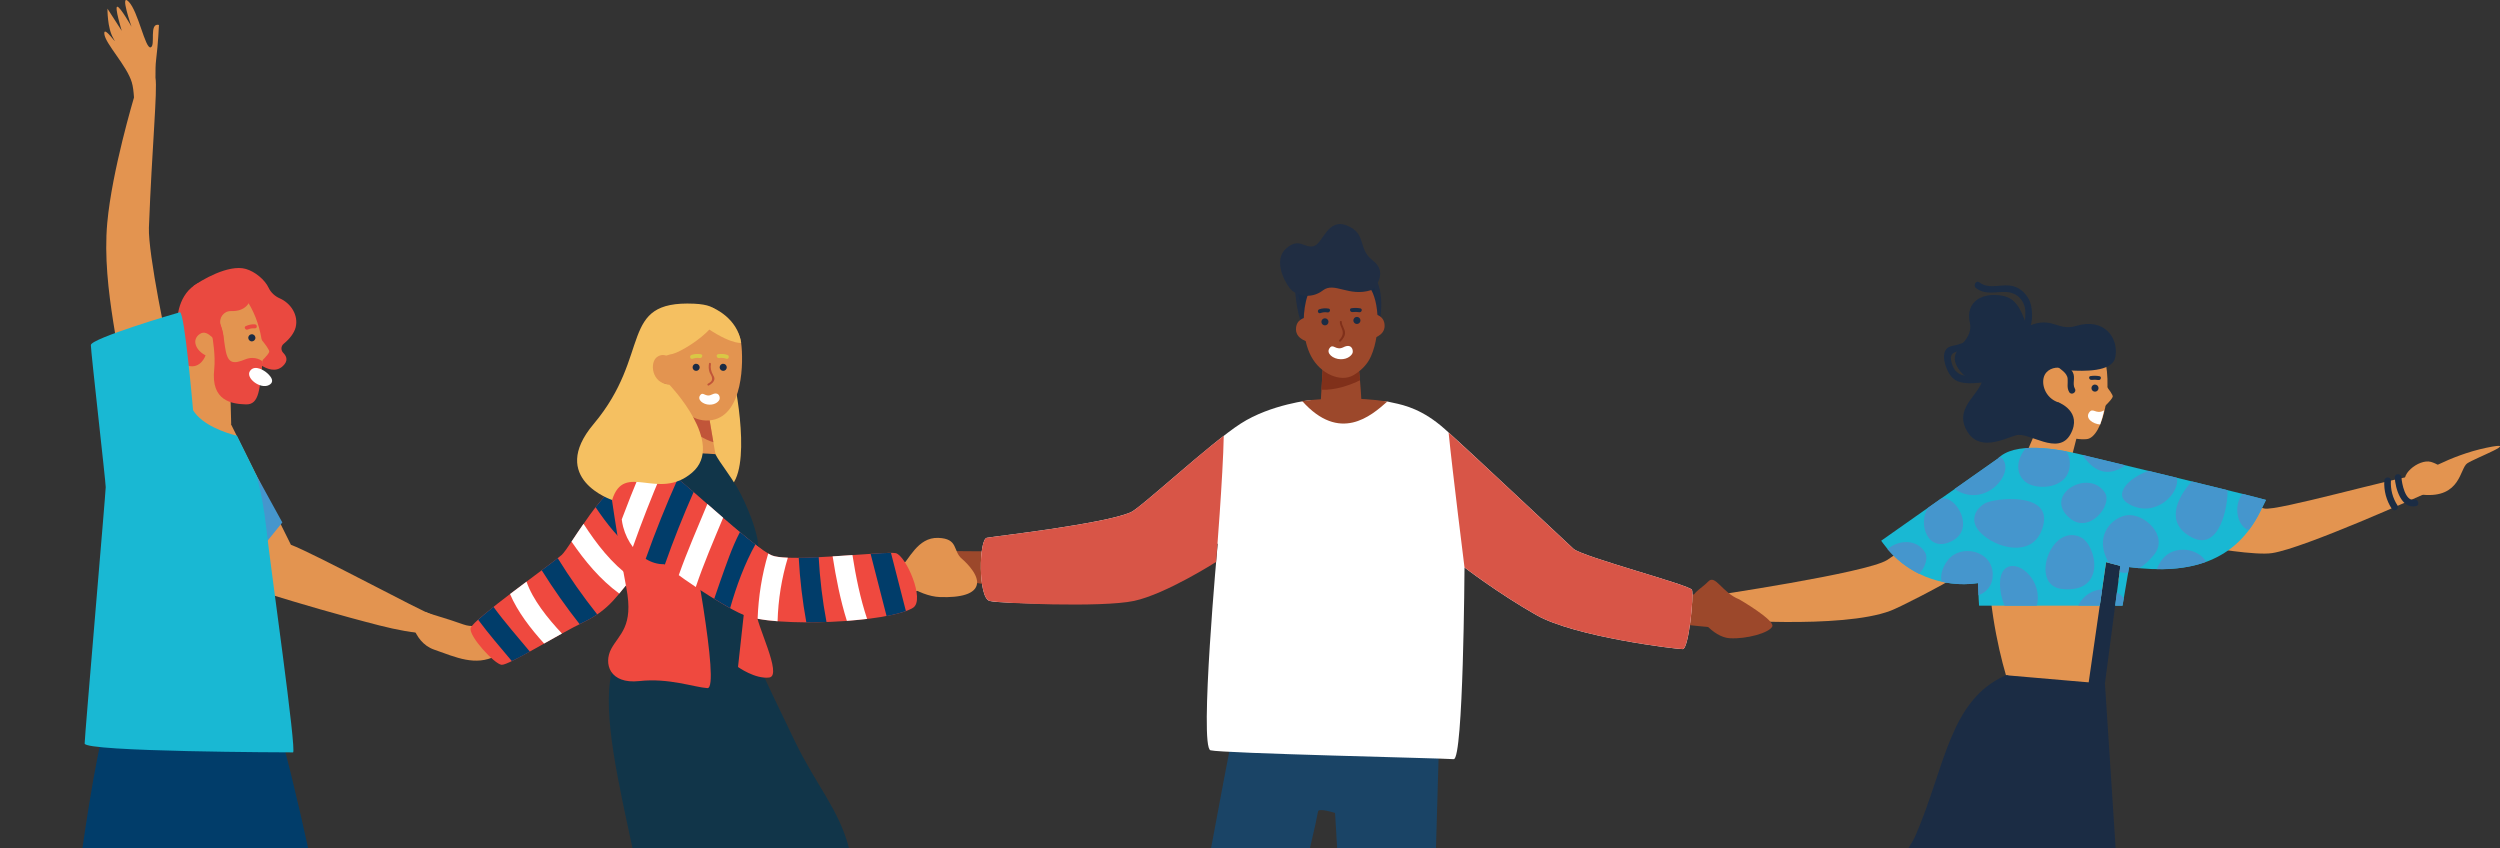<?xml version="1.0" encoding="utf-8"?>
<!-- Generator: Adobe Illustrator 23.0.4, SVG Export Plug-In . SVG Version: 6.00 Build 0)  -->
<svg version="1.1" id="Capa_3" xmlns="http://www.w3.org/2000/svg" xmlns:xlink="http://www.w3.org/1999/xlink" x="0px" y="0px"
	 viewBox="0 0 3582.6 1215.5" style="enable-background:new 0 0 3582.6 1215.5;" xml:space="preserve">
<rect x="0" y="0" width="3582.6" height="1215.5" fill="#333333" stroke="none"/>
<style type="text/css">
	.st0{fill-rule:evenodd;clip-rule:evenodd;fill:#E39450;}
	.st1{fill:#113549;}
	.st2{fill:#1A4466;}
	.st3{fill:#013D6A;}
	.st4{fill:#F5C061;}
	.st5{fill:#EF493F;}
	.st6{fill:#FFFFFF;}
	.st7{fill-rule:evenodd;clip-rule:evenodd;fill:#9C482B;}
	.st8{fill:#80301A;}
	.st9{fill:#202D42;}
	.st10{fill:#1B2C44;}
	.st11{fill:#EA4940;}
	.st12{fill-rule:evenodd;clip-rule:evenodd;fill:#113549;}
	.st13{fill:#C15539;}
	.st14{fill:#4596CD;}
	.st15{fill:#D9C745;}
	.st16{fill:#19B8D3;}
	.st17{fill:#D85547;}
</style>
<g>
	<path class="st0" d="M997,665.5C929.1,620.8,826.3,800.2,816,807.1c-34.2,23.2-111.6,89.6-166.3,119.9c0,0,1.9,19,18.4,16.2
		c18.9-3.2,114.6-39.2,170.6-73.9c54-33.5,114.4-95,130.9-118C989.1,724.3,1074.2,716.4,997,665.5z"/>
</g>
<path class="st1" d="M1216.7,1215.5c-14.5-55.4-47-90.3-76.8-151.6c-48.2-99.2-74.4-157.5-74.4-157.5s28.2-96.3,19.6-135.6
	c-8.6-39.2-30.7-75.3-30.7-75.3s-11.6,2-43,0c-31.5-2-39.9-44.7-39.9-44.7s-85.1-4.8-94,32.1c-8.9,36.9,30.5,206.9,30.5,206.9
	s-23.7,40.3-31.9,76.1c-13.1,57.4,11.3,160.4,30.3,249.6H1216.7z"/>
<path class="st2" d="M1877.2,1215.5c6.1-25.8,10.2-44.4,11.6-52.6c0.9-5.6,24.4,2.1,24.4,2.1l3,50.5h141.6
	c3.1-104.7,5.3-182.4,5.3-187.6c0,0-239.3-215.3-269.5-103.5c-10.3,38.1-33.1,156.1-58.1,291.1H1877.2z"/>
<path class="st3" d="M441.6,1215.5c-15.8-72-32.9-142.6-44.2-178.4c0,0-199.5-95.9-229.9-47.2c-19.4,31.1-37.6,144.9-49.4,225.6
	H441.6z"/>
<g>
	<path class="st4" d="M1051.6,543.1c8.9,42.4,26.9,163.9-23.4,161c-50.3-2.9-73.5-105.3-73.5-105.3l26.7-62L1051.6,543.1z"/>
</g>
<g>
	<path class="st5" d="M1084.1,877.1c-1.9,15,38.3,91.3,18.2,93.8s-44.6-15-44.6-15l-11.3-84.3l37.8-5.1V877.1z"/>
</g>
<g>
	<path class="st0" d="M2956.1,472.6c24.6-1.1,48.5,6.8,57,30.8c17.1,47.9,0.7,123.9-22.9,125.9
		C2911.5,636,2822.3,478.4,2956.1,472.6z"/>
</g>
<g>
	<path class="st6" d="M3015,588.2c0.1-0.1,0.2-0.1,0.3-0.1c-1.6,7.3-3.5,14.1-5.7,20.2c-10.8-0.8-21.5-8.8-15.9-17
		C2999.4,583,3003.5,594.8,3015,588.2z"/>
</g>
<g>
	<polygon class="st0" points="2993,560.7 2959.4,691.5 2892.7,675.6 2951.7,538.2 	"/>
</g>
<g>
	<path class="st0" d="M3073.5,680.7c16,11.4,155.3,43.4,171.3,48c16,4.6,191.8-45.7,221.5-48c29.7-2.3,5.5,28.3,5.5,28.3
		s-170,76.7-215.7,83.6c-45.7,6.9-243.1-37.8-243.1-37.8L3073.5,680.7z"/>
</g>
<g>
	<path class="st7" d="M2135.1,686.3c8.9,17.5,117.7,110.2,129.8,121.7c12.1,11.4,191.3,48.1,218.6,59.8
		c27.4,11.7-16.9,32.4-16.9,32.4S2289.1,885,2245.4,870c-43.7-15-198.2-145.8-198.2-145.8L2135.1,686.3z"/>
</g>
<g>
	<path class="st0" d="M2904.3,650.1c-25.7,26.2-170.5,133.9-200.1,152.5c-29.6,18.6-256.2,52-256.2,52l12.5,32.7
		c0,0,178.6,14.8,249-12.2c23.5-9,197-98.3,226-143.4C2964.5,686.6,2904.3,650.1,2904.3,650.1z"/>
</g>
<g>
	<path class="st0" d="M3043.9,685.2c18.3,38.8,2.7,125.6-16.9,171.3c-19.6,45.7-21.9,150.7-21.9,150.7h-116.9
		c0,0-63.5-147.3-30.4-343.2l169.2,18.8L3043.9,685.2z"/>
</g>
<g>
	<path class="st7" d="M1939,488c9.5,17.3,12.6,99.4,12.6,99.4l-60.3,11.4l7.4-124.1L1939,488z"/>
</g>
<g>
	<path class="st8" d="M1949,544.9c-12.5,6.4-36.2,14.8-55.3,13.6l3.4-57.5l49.1,18.4C1947.4,527.6,1948.3,536.4,1949,544.9z"/>
</g>
<g>
	<path class="st9" d="M1855.8,416.2c0,0,3.5,45,13.8,54.1c10.4,9.2,107.8-9.7,107.8-9.7s9.7-51-13.2-69.5
		C1941.3,372.7,1855.8,416.2,1855.8,416.2z"/>
</g>
<g>
	<path class="st10" d="M1955.4,382.3c11.4-1.9,15.8,26.6,15.5,55.1c-0.3,28.5-102.5,10.1-102.5,10.1s-13.1-33.1-9.6-44.4
		C1862.4,391.9,1955.4,382.3,1955.4,382.3z"/>
</g>
<g>
	<path class="st11" d="M276.7,410.3c10.6-8.1,50.7-32.1,75.6-24.9c13.1,3.8,27.2,15.3,32.7,27.1c3.2,6.8,9,12,15.8,15
		c16.4,7.2,27.1,24.5,22.9,41.5c-2.1,8.4-8.8,16.8-17.2,23.7c-4.1,3.4-4.2,9.4-0.4,13.2c5.1,5.1,7,11.7-1.1,19
		c-19.4,17.5-49.2-17.3-49.2-17.3l7.9-3.4c-12.7-12.1-58.3-53-58.3-53c-4.3-9-8.5-19-6.9-28.2C285.6,416.3,276.7,410.3,276.7,410.3z
		"/>
</g>
<g>
	<path class="st12" d="M881.7,695.5c4.5-82.6,50.8-69.4,119.8-81.2l23.6,36.4c15.2,29.1,51.8,56.2,59.4,150.2
		c8.2,101.9-97.7,100-97.7,100S877.2,778.1,881.7,695.5z"/>
</g>
<g>
	<path class="st7" d="M1959.9,409.2c15.1,12.3,20.7,65.4,4.7,101.5c-5.3,12.1-14.7,20.8-25,26.9c-18.1,10.8-47.3-1.5-60.8-27.2
		c-12.5-23.9-12.5-56.7-7.3-78.8C1882.3,385.5,1924,380,1959.9,409.2z"/>
</g>
<g>
	<path class="st0" d="M338.6,417c19.2,7.6,41.9,59.3,37.4,100.8c-1.5,13.9-3.5,28.5-12,38.1c-14.7,16.7-65.8-3.4-74.7-10.8
		c-22-18.2-30.9-53.1-32.8-77.1C252.8,418,293,399,338.6,417z"/>
</g>
<g>
	<path class="st0" d="M360.4,470.2c0,0,27,29.4,25.4,34.1c-1.6,4.7-12.3,14.4-12.3,14.4L360.4,470.2z"/>
</g>
<g>
	<polygon class="st0" points="268.8,496.3 257.8,599.7 331.3,607.7 328,478.5 	"/>
</g>
<g>
	<path class="st11" d="M360.4,422.7c0,0-1,22.9-27.1,23.1c-0.8,0-1.5,0-2.2,0c-10.5-0.4-18,10-14.9,20c3.5,11.2,5.7,22.3,1.7,24.5
		c-8.6,4.6-18.6-20.2-31.4-11.8c-12.8,8.4-5.5,24.1,8.1,30.7c0,0-6.7,20.3-25.8,14.8c-19.1-5.4-14.8-54.5-14.3-68.5
		c0.6-14,8.9-50.5,47.4-54.8S360.4,422.7,360.4,422.7z"/>
</g>
<g>
	<path class="st7" d="M1970.9,450.5c0,0,13.3,1.9,13.3,16.5c0,14.6-17.8,18.6-21.4,18.6c-3.6,0,8-32.2,8-32.2V450.5z"/>
</g>
<g>
	<path class="st7" d="M1870.5,455.3c0,0-13.3,1.9-13.3,16.5c0,14.6,17.8,18.6,21.4,18.6s-8-32.2-8-32.2V455.3z"/>
</g>
<g>
	<path class="st0" d="M1991,563.1"/>
</g>
<g>
	<path class="st7" d="M1771.5,737.8c0,0-120,103.2-170.3,115.3c-50.2,12.1-250.6-26.2-265.6-28.9c-15-2.8-2.9-34.7-2.9-34.7
		s237.4,1.9,244,1.5c6.6-0.3,141.8-104.7,141.8-104.7L1771.5,737.8z"/>
</g>
<g>
	<polygon class="st0" points="975.2,564.7 963.9,647.3 1025.2,650.8 1008.8,554.5 	"/>
</g>
<g>
	<path class="st13" d="M972.1,587.3l41.8-2.9l8.4,49.3c-11.4-2.8-34.9-17.6-52.5-29.5L972.1,587.3z"/>
</g>
<g>
	<path class="st0" d="M1062.1,491.4c3.5,26.4,3.1,102.3-41.3,110.5c-49.9,9.2-84.1-70-67-114.2
		C970.9,443.5,1055.4,440.3,1062.1,491.4z"/>
</g>
<g>
	<polygon class="st12" points="1077,779.1 1057.6,955.9 926.4,962.7 896.6,785.5 	"/>
</g>
<g>
	<path class="st0" d="M609.9,877.1c8.3,3.5,30.4,9.2,54,17.7c23.6,8.5,37.7-9.8,53.7,0c16,9.8,22.8,30.3-6.9,45.2
		c-29.7,14.8-56.4,2.3-88.7-9.1c-32.3-11.4-34.6-53.7-34.6-53.7H609.9z"/>
</g>
<g>
	<path class="st5" d="M904.1,830.6c-17.9,19.5-29.1,42.4-67.4,60.8c-38.3,18.4-107.6,62.1-117.8,61.3c-10.2-0.8-47.1-40.9-44.5-52.6
		c2.5-11.8,117.6-93.3,130.4-104.7c12.7-11.4,63-106.1,97.6-109S904.1,830.6,904.1,830.6z"/>
</g>
<g>
	<path class="st3" d="M776.3,817.2c16.7,26.7,34.8,52.4,54.3,77.2c2.1-1.1,4.2-2.1,6.1-3c7.3-3.5,13.6-7.2,19.1-11
		c-20.5-25.8-39.3-52.6-56.6-80.6C794,804,785.9,810.1,776.3,817.2z M872.8,704.5c12.5,19.6,26.6,39,43.3,54.4
		c-1.3,11.4-2.9,22.8-4.6,33c-22.9-17.1-41.6-40.6-58-65.1C859.8,718.7,866.4,711,872.8,704.5z M685.2,888.1
		c5.7-5.2,13.4-11.5,22-18.4c16.2,22.2,34.6,43,52.1,64.1c-9.9,5.5-18.7,10.2-25.8,13.6C717.2,928,700.4,908.6,685.2,888.1z"/>
</g>
<g>
	<g>
		<path class="st6" d="M730.9,851.3c7.9-6,15.9-12,23.6-17.8c9,26.1,30.3,52.5,50.8,74.4c-8.4,4.6-17.1,9.5-25.6,14.3
			C760.5,901,741.7,876.7,730.9,851.3z"/>
	</g>
	<g>
		<path class="st6" d="M887.4,850.6c-27.6-20.3-49.2-46.4-68.4-74.5c5-7.4,10.8-16.3,17.2-25.5c18.9,29.2,40.1,56.7,68.5,77.3
			c-0.4,1.7-0.6,2.7-0.6,2.7C898.3,837,893.1,843.8,887.4,850.6z"/>
	</g>
</g>
<g>
	<path class="st5" d="M983.3,722.2c6.3,46.6,49.7,265.2,30.4,263.9c-19.3-1.3-55.1-14.8-97.6-10.1c-42.5,4.6-51.5-25.1-40.1-46.3
		c11.4-21.2,32.3-31.6,21.6-87.1c-10.7-55.6-26.1-162.8-26.1-162.8L983.3,722.2z"/>
</g>
<g>
	<path class="st0" d="M310.6,566.9c-28.8-56,6.9,263.1,58.7,279.4c16,5,75.3,23.4,132.2,38.8c31.9,8.6,55.5,15.1,78,19
		c12.5,2.2,29.9,4.5,35.6,3.9c0,0,12.9-25.2,3-27.6c-11.3-2.7-168.1-87.4-201.2-99.7C417,780.9,315.1,575.7,310.6,566.9z"/>
</g>
<g>
	<polygon class="st14" points="367,680.3 404.6,748.7 318.1,855.7 318.1,725.2 	"/>
</g>
<g>
	<path class="st0" d="M151.5,722.5c0,0,16.9-111,80-162.1c63.1-51.2,85.1,42.3,85.1,42.3l9.8,193l-110.1,18.9l-50.8-18.9
		L151.5,722.5z"/>
</g>
<g>
	<path class="st6" d="M1938.4,505.4c1.1-4.6-2-13.5-13.2-7.8c-11.2,5.6-14.5-6.2-19.9,1.3c-5.4,7.4,5,15.7,15.9,15.9
		C1931.7,515,1937.5,508.8,1938.4,505.4z"/>
</g>
<g>
	<path class="st6" d="M1031.2,572c1-3.9-1.7-11.4-11.1-6.6c-9.4,4.8-12.3-5.2-16.8,1.1c-4.5,6.3,4.2,13.3,13.4,13.4
		C1025.5,580.1,1030.5,574.9,1031.2,572z"/>
</g>
<g>
	<polygon class="st10" points="3018,805.6 3038.6,810.9 3038.6,810.9 3016.4,979.9 2992.2,984.5 	"/>
</g>
<g>
	<path class="st10" d="M2967.5,530.9c-3.9-0.2-7.6-1.3-11.2-2.7c-8-3.2-20.9-0.9-26.1,8.9c-6,11.5-0.1,33.5,20.3,39.8
		c0,0,17.8,12.7,5.7,30.2c-12.1,17.5-21.6-0.6-39.8,4.2c-18.3,4.9-44.1,6-47.7-9.1c-3.6-15.1,12.7-29,3.6-39.8
		c-9.1-10.9-4.2-36.8,6.6-50.7c10.9-13.9,6.1-38,35-47.1c28.9-9.1,36.3,10.1,61.5,2.4c39.8-12.1,61.4,17.2,55.9,45
		C3027.2,533.8,2983.7,531.7,2967.5,530.9z"/>
</g>
<g>
	<path class="st10" d="M2884.9,492.6c-23.3,3.2-43.9,21-43.3,45.9s-41.2,42.5-24.3,76.4c16.9,33.9,53,14.5,71.6,8.9
		c18.6-5.6,60.5,30.6,78.2-1.6c17.7-32.2-16.6-45.3-16.6-45.3l-49.3,3L2884.9,492.6z"/>
</g>
<g>
	<path class="st10" d="M2910.7,478.9c-10.5-14.5-12.5-48.9-39.4-54.7c-29.6-6.4-55.1,7.5-48.5,38c6.6,30.5-35.4,36.6-16.8,65.5
		c18.5,29,48.2,15.6,48.2,15.6l56.6-58.5V478.9z"/>
</g>
<g>
	<path class="st0" d="M3002.2,534.5c0,0,27,29.4,25.4,34.1s-12.3,14.4-12.3,14.4L3002.2,534.5z"/>
</g>
<g>
	<path class="st0" d="M162.4,54.9C153.6,40,154,12.4,154,12.4l20.5,31.8c0,0-10.9-35.2-6.3-34.6c4.5,0.6,20.3,28.7,20.3,28.7
		s-17.6-49.8-4-35.8c13.6,14,23.6,67.5,31.3,65.4c7.7-2.1-2.9-35.7,12-32.2c0,0-1.2,27.2-4.1,50.1c-0.8,6.5-1,15.5-0.9,25.4
		c3,19.3-4.9,97.7-9.4,215c-1.4,36.7,26.8,173.1,31.8,187.2c10.1,29,30.2,204.1,36,231.2c0,0-79.5,45.5-99.1,36.6
		c-19.6-8.9-10.8-169-7.1-218.9c3.1-42.3-30-146.6-21.3-242.8c6.8-75.1,38.3-179.4,38.3-179.8c-0.5-8.2-1.4-15.9-3.1-21.6
		c-7-23.9-38.1-55.5-39.4-69.5C148.1,34.7,171.2,69.9,162.4,54.9z"/>
</g>
<g>
	<path class="st3" d="M0,1037"/>
</g>
<g>
	<path class="st0" d="M896.6,710.2c16.8-57.6,71.2-23.8,81.5-14.8c50.5,43.8,153,124.3,161.8,129.3c12.4,7.1,208.9-28.2,215.1-28.8
		c6.2-0.6,10.9,34.6,10.9,34.6s-128.1,45.2-230.9,50.8c-38.9,2.1-132.9-62.5-174.3-96C928.6,759.1,891.4,728,896.6,710.2z"/>
</g>
<g>
	<path class="st0" d="M1378.7,801c-13.7-11.2-4.6-29.2-34.3-30.2c-29.7-0.9-41.5,31.4-54.8,43.8c-13.4,12.4,27.4,39.9,57.1,41
		c29.7,1.1,52.1-4.2,53.5-19.8C1401.5,820.1,1378.7,801,1378.7,801z"/>
</g>
<g>
	<path class="st7" d="M2492.4,858.9c-24.5-9.5-34.3-36.5-44.5-25.5c-10.3,11-27,16.9-22.4,32.3c4.6,15.3,28.9,47.6,53.3,48.9
		c24.4,1.4,56.4-7.7,60.9-16.7C2544.2,888.9,2492.4,858.9,2492.4,858.9z"/>
</g>
<g>
	<path class="st10" d="M1939.4,459.2c0,2.8,2.3,5.1,5.1,5.1c2.8,0,5.1-2.3,5.1-5.1c0-2.8-2.3-5.1-5.1-5.1
		C1941.7,454.1,1939.4,456.4,1939.4,459.2z"/>
</g>
<g>
	<path class="st10" d="M2997.1,556.2c0,2.8,2.3,5.1,5.1,5.1c2.8,0,5.1-2.3,5.1-5.1c0-2.8-2.3-5.1-5.1-5.1
		C2999.4,551,2997.1,553.4,2997.1,556.2z"/>
</g>
<g>
	<path class="st10" d="M1893.6,461.2c0,2.8,2.3,5.1,5.1,5.1c2.8,0,5.1-2.3,5.1-5.1c0-2.8-2.3-5.1-5.1-5.1
		C1895.9,456.1,1893.6,458.4,1893.6,461.2z"/>
</g>
<g>
	<path class="st10" d="M992.5,526.4c0,2.8,2.3,5.1,5.1,5.1c2.8,0,5.1-2.3,5.1-5.1c0-2.8-2.3-5.1-5.1-5.1
		C994.8,521.2,992.5,523.5,992.5,526.4z"/>
</g>
<g>
	<path class="st10" d="M1031.3,526.4c0,2.8,2.3,5.1,5.1,5.1c2.8,0,5.1-2.3,5.1-5.1c0-2.8-2.3-5.1-5.1-5.1
		C1033.6,521.2,1031.3,523.5,1031.3,526.4z"/>
</g>
<g>
	<g>
		<path class="st8" d="M1922.8,461.2c0.1,5.6,4.6,10,4.7,15.6c0.1,5-3,9-6.3,12.5c-1.3,1.3-3.3-0.7-2-2c5-5.3,6.5-10.1,3.5-16.8
			c-1.4-3.1-2.6-5.8-2.7-9.2C1919.9,459.4,1922.8,459.4,1922.8,461.2L1922.8,461.2z"/>
	</g>
</g>
<g>
	<g>
		<path class="st10" d="M1936.7,441.7c4.3-0.6,8.4-0.6,12.7,0.2c3.6,0.6,2.1,6.1-1.5,5.5c-3.2-0.5-6.4-0.6-9.6-0.2
			C1934.6,447.7,1933,442.2,1936.7,441.7L1936.7,441.7z"/>
	</g>
</g>
<g>
	<g>
		<path class="st10" d="M2995.9,538.9c4.3-0.6,8.4-0.6,12.7,0.2c3.6,0.6,2.1,6.1-1.5,5.5c-3.2-0.5-6.4-0.6-9.6-0.2
			C2993.8,544.9,2992.2,539.4,2995.9,538.9L2995.9,538.9z"/>
	</g>
</g>
<g>
	<g>
		<path class="st10" d="M1902.4,447.7c-3.6-0.6-6.9-0.2-10.3,1c-3.5,1.2-5-4.3-1.5-5.5c4.4-1.5,8.7-1.7,13.3-1
			C1907.5,442.8,1906,448.3,1902.4,447.7L1902.4,447.7z"/>
	</g>
</g>
<g>
	<path class="st10" d="M355.8,484.6c0.3,2.8,2.8,4.9,5.6,4.6c2.8-0.3,4.9-2.8,4.6-5.6c-0.3-2.8-2.8-4.9-5.6-4.6
		C357.6,479.3,355.5,481.8,355.8,484.6z"/>
</g>
<g>
	<g>
		<path class="st11" d="M365.3,470.5c-3.6-0.2-6.9,0.2-10.2,1.7c-3.3,1.5-6.2-3.4-2.9-4.9c4.2-1.9,8.4-2.8,13.1-2.5
			C368.9,465,369,470.7,365.3,470.5L365.3,470.5z"/>
	</g>
</g>
<g>
	<path class="st15" d="M1002.8,513.1c3.6,0.6,5.1-4.9,1.5-5.5c-4.6-0.7-8.9-0.5-13.3,1c-3.5,1.2-2,6.7,1.5,5.5
		C995.9,512.9,999.2,512.5,1002.8,513.1L1002.8,513.1z M1029.1,507.6c4.6-0.7,8.9-0.5,13.3,1c3.5,1.2,2,6.7-1.5,5.5
		c-3.4-1.2-6.7-1.6-10.3-1C1027,513.7,1025.5,508.2,1029.1,507.6L1029.1,507.6z"/>
</g>
<g>
	<g>
		<path class="st13" d="M1018.8,521.7c-0.9,5.6,0.2,10.3,2.9,15.3c1.1,2,2.2,3.7,2.1,6c-0.3,4.4-4.5,7.4-8,9.4
			c-1.6,0.9-3-1.5-1.4-2.5c4.5-2.6,7.5-4.7,5.3-10.8c-0.7-1.9-2.1-3.5-2.8-5.4c-1.5-4.2-1.6-8.4-0.9-12.8
			C1016.3,519.1,1019.1,519.9,1018.8,521.7L1018.8,521.7z"/>
	</g>
</g>
<g>
	<path class="st0" d="M3466.4,680.7c0,0,43.2-27.8,96.5-39c53.3-11.2-16.7,14.9-27.4,22.4c-10.7,7.5-9.1,49.9-63.5,44.9
		c-87.7-8.1,1.1-28.3,1.1-28.3L3466.4,680.7z"/>
</g>
<g>
	<path class="st0" d="M3516.2,685.1c0,0-15.2-18.3-32.6-23.2c-17.4-4.9-48.8,20.7-33.3,33.9C3465.9,709,3516.2,685.1,3516.2,685.1z"
		/>
</g>
<g>
	<path class="st11" d="M376,517.8c0,0-9.8-8.9-25.1-2.6c-15.4,6.3-23.8,6.3-27.4-12.3c-3.6-18.5-2-25.2-8.7-40.3
		c-6.7-15.1-10.3,21.1-10.3,21.1s4.6,26.2,2.5,45.2c-5.2,46.4,26.1,50,45.5,50.6C371.8,580.1,372.3,557.1,376,517.8z"/>
</g>
<g>
	<path class="st6" d="M380.7,532.9c0,0-15-11.6-22.3-1.5s14.7,26.9,27.1,20.4C397.8,545.3,380.7,532.9,380.7,532.9z"/>
</g>
<g>
	<path class="st9" d="M1965.1,415.7c3.7-1.2,25.3-24.6,2.5-42.1c-22.8-17.5-8.4-38.4-36.9-50.2c-28.5-11.8-34.6,25.5-48,29.3
		c-13.3,3.8-20.6-12.9-39.2,3c-18.7,16-4.2,45.7,4.6,57.1c8.8,11.4,30.8,16.4,47.6,3.4C1912.4,403.3,1932.7,426.1,1965.1,415.7z"/>
</g>
<g>
	<path class="st16" d="M2862.7,657.4l0,0.1c23.3-24.8,82.9-16.1,132.9-2.8v0c0,0,237.9,57.2,251.6,61.8l-8.5,17.1
		c-34.6,69.4-97.7,90.9-187.6,79l-9.4,55.3h-10.5l7.5-57l-20.6-5.3l-9,62.3h-173c0,0-1-12.8-1.5-32.3c-51,7.5-103.9-12.9-136-56.9
		l-2.8-3.8L2862.7,657.4z"/>
</g>
<g>
	<g>
		<path class="st14" d="M2782.9,714.3c20-3.9,47.9,42.7,15.3,60.5c-35.2,19.2-50.5-23.6-35.3-47.1l18.4-13
			C2781.8,714.5,2782.3,714.4,2782.9,714.3z"/>
	</g>
	<g>
		<path class="st14" d="M2928.4,751.3c-10.4,47.4-60.9,36.7-85.6,16.3c-24.8-20.5-10.6-39.3,1.7-46.3
			C2856.7,714.2,2938.8,704,2928.4,751.3z"/>
	</g>
	<g>
		<path class="st14" d="M2870.3,658.4c15.7,20.4-23.1,67.5-64.6,45.3c-1.8-0.9-3.2-2-4.6-3l61.5-43.3l0,0.1c1-1.1,2.1-2,3.3-2.9
			C2867.6,655.6,2869.1,656.8,2870.3,658.4z"/>
	</g>
	<g>
		<path class="st14" d="M3213.3,707.7c18.3,4.6,31,7.8,33.9,8.8l-8.5,17.1c-4.8,9.7-10.3,18.4-16.3,26.3
			C3205.1,753,3200.7,724.4,3213.3,707.7z"/>
	</g>
	<g>
		<path class="st14" d="M2782.3,833.6c-1.9-9.5,0.9-20.8,9.7-31.7c18.1-22.4,63.7-13.5,63.7,21.8c0,15.5-8.9,24.9-20.5,29.5
			c-0.2-4.9-0.5-10.8-0.7-17.6C2817,838.3,2799.3,837.5,2782.3,833.6z"/>
	</g>
	<g>
		<path class="st14" d="M3045.6,666.8c-26.9,19.5-47.7,5.9-61.2-14.9c3.8,0.9,7.5,1.9,11.2,2.8v0
			C2995.6,654.7,3016.2,659.7,3045.6,666.8z"/>
	</g>
	<g>
		<path class="st14" d="M3037.4,819.6l1.1-8.7l-16.2-4.2c-1.3-2.1-2.6-4.3-3.8-6.9c-15.9-34.9,9.5-58.6,29.2-61.4
			c24.9-3.6,60.8,29.7,39.2,56.5c-6.5,8-13.8,14.8-21.3,19.4c-4.8-0.4-9.6-1-14.6-1.6l-1.3,7.9
			C3045.5,821.2,3041.3,821,3037.4,819.6z"/>
	</g>
	<g>
		<path class="st14" d="M2961.4,646.9c3,4.9,4.8,10.8,4.8,17.8c0,29-31.2,37.1-52.9,31.1c-21.6-6-29-30.5-10.8-52.9
			c0.2-0.3,0.5-0.5,0.7-0.7C2920.7,640.8,2941,643,2961.4,646.9z"/>
	</g>
	<g>
		<path class="st14" d="M3052,723c-26.5-14.2-0.4-38.7,26.8-48.2c13.1,3.2,27,6.5,40.8,9.9C3124.1,707,3089.2,742.8,3052,723z"/>
	</g>
	<g>
		<path class="st14" d="M2876.1,813.1c19.5-10.5,51.9,21.8,42.6,54.9h-46.2C2864.1,847.4,2862.6,820.4,2876.1,813.1z"/>
	</g>
	<g>
		<path class="st14" d="M3012.4,844.6l-3.4,23.3h-30.8C2985.7,852.3,2999.4,845.5,3012.4,844.6z"/>
	</g>
	<g>
		<path class="st14" d="M2704.9,787c14.2-12.7,41-16,53.7,4.5c4.9,7.9,0.5,21.2-8.4,30.9C2733.2,813.9,2717.7,802.1,2704.9,787z"/>
	</g>
	<g>
		<path class="st14" d="M2954.6,844c-46.8-5.1-15.7-95,27.2-74.1C3004.9,781.3,3019.1,851,2954.6,844z"/>
	</g>
	<g>
		<path class="st14" d="M3031.1,867.9l2.5-19.1c3.6,2,6.9,4.9,9.8,8.6l-1.8,10.5H3031.1z"/>
	</g>
	<g>
		<path class="st14" d="M2965.7,742.3c-39-33.4,28.4-72.3,51-35.8C3027.5,723.8,2993.9,766.5,2965.7,742.3z"/>
	</g>
	<g>
		<path class="st14" d="M3141.8,770.5c-39.7-19.8-22.7-56.5-1-80.6c18.2,4.4,35.8,8.8,51.4,12.6
			C3192.8,725.6,3180.8,789.9,3141.8,770.5z"/>
	</g>
	<g>
		<path class="st14" d="M3090.8,815.6c1.8-4.9,4.5-10,8.5-14.9c15.4-19,49.4-16.7,62.3,4.3C3141,812.6,3117.3,816,3090.8,815.6z"/>
	</g>
</g>
<g>
	<path class="st5" d="M893.3,712c2.6-18.9,13.3-35.8,37.3-36.7c9.7-1.6,19.6,0.2,28.7,5c0,0,0,0,0,0h4.6
		c21.2,14.3,117,105.3,142.5,115.7c25.5,10.4,163-6.6,177.3-3.3c14.3,3.3,42.5,66.9,24.8,78.2c-33.4,21.3-197.6,29.1-242.7,10.4
		c-18-7.4-54-29.5-84.4-50.7c-10.5-7.3-20.2-14.5-29.5-22.1c-25.3,0.7-50.3-21.3-58.8-53.5C889.1,739.8,889.5,724.9,893.3,712z"/>
</g>
<g>
	<path class="st3" d="M1298.2,875.7c-7.1-27.8-14.3-55.6-21.4-83.4c-6.6,0-16.9,0.6-29.2,1.4c7.6,29.7,15.3,59.4,22.9,89.2
		C1281.5,880.7,1290.9,878.3,1298.2,875.7z M1144.6,799.3c8.8-0.1,18.5-0.4,28.6-0.9c1.7,31.2,5.4,62.2,11.2,92.9
		c-9.7,0.3-19.4,0.5-28.9,0.5C1149.9,861.2,1146.3,830.4,1144.6,799.3z M1082.5,780.2c-15.3,27.5-27.1,59.2-36.2,91.3
		c-7-3.9-14.7-8.4-22.8-13.4c2.7-8.2,5.5-16.3,8.4-24.4c8.6-24,16.7-48.7,28.5-71.3C1068.3,769,1075.7,775.1,1082.5,780.2z
		 M971.4,685.9c5.9,4.7,13.7,11.4,22.6,19.2c-15.1,34.2-28.9,68.9-41.3,104.1c-0.3-0.2-0.6-0.5-0.9-0.7c-9.1,0.3-18.2-2.5-26.5-7.6
		C939.1,762,954.5,723.7,971.4,685.9z"/>
</g>
<g>
	<g>
		<path class="st6" d="M1193.2,797.3c9.6-0.6,19.2-1.3,28.4-1.9c4.9,31.1,11.1,61.9,21,91.5c-9.2,1.1-19,2-29,2.8
			C1204.2,859.7,1198.1,828.7,1193.2,797.3z"/>
	</g>
	<g>
		<path class="st6" d="M1114.3,890.3c-10.5-0.8-20.2-2-28.6-3.6c1.2-32,6.1-63.1,15.2-93.5c2.1,1.2,3.9,2.2,5.4,2.8
			c4.5,1.8,12.5,2.8,22.7,3.2C1120.1,828.7,1115.2,859,1114.3,890.3z"/>
	</g>
	<g>
		<path class="st6" d="M1013.7,722.2c7.3,6.4,15,13.1,22.6,19.7c-13.7,32.9-27.9,65.6-39.2,99.3c-5.3-3.5-10.6-7.1-15.7-10.7
			c-3-2.1-5.8-4.2-8.7-6.3C984.8,789.8,999.7,756.2,1013.7,722.2z"/>
	</g>
	<g>
		<path class="st6" d="M917.3,678c3.9-1.5,8.2-2.5,13.3-2.7c6.2-1,12.4-0.5,18.4,1.1c-15.2,35.4-29.2,71.2-42.1,107.5
			c-6.1-8.1-11-17.9-13.9-28.9c-0.9-3.6-1.6-7.1-2-10.7C899.4,722,908.1,699.9,917.3,678z"/>
	</g>
</g>
<g>
	<path class="st4" d="M963.9,507.2c0,0-15.3,2-22,12c-6.7,10-0.5,29.5,17.2,31.9c0,0,81.4,84.5,32.7,126.2
		c-48.7,41.7-97.3-16.7-114.6,39.2c0,0-92.4-30.6-26.5-108.9c84.3-100.2,34.5-177.2,143.9-172.4
		C1075.3,438.8,988.2,500.5,963.9,507.2z"/>
</g>
<g>
	<path class="st0" d="M962,514.9c0,0-8.6-11-20-3.6c-11.5,7.4-8.6,38.4,17.2,39.8C984.9,552.6,962,514.9,962,514.9z"/>
</g>
<g>
	<path class="st6" d="M1988.2,575.4c2.4,0.6,5.2,1.1,8.2,1.8c17,3.5,42.8,9.8,74.1,37.7c36.9,32.9,171.7,160.1,184.4,171.6
		s167,51.9,169.8,58.8c2.8,6.9-4.4,84.8-13.3,84.9c-8.9,0.1-154.8-17.5-209.9-48.9s-102.8-68.1-102.8-68.1s-1.5,276-15.5,274.7
		c-14-1.3-332-8.3-348.5-12.7c-16.5-4.4,10.4-296.8,10.4-296.8c2.2,1.2-94,76.4-132.5,82.7c-33.9,5.5-178.2,4.7-194.6,0
		s-15.3-88.2-3.8-90.4c11.4-2.2,165.4-19.4,206-36.4c14.1-5.9,114.5-99.5,157.8-127.3c43.3-27.9,101.4-33.8,101.4-33.8L1988.2,575.4
		z"/>
</g>
<g>
	<g>
		<path class="st17" d="M2254.9,786.5c12.7,11.4,167,51.9,169.8,58.8c2.8,6.9-4.4,84.8-13.3,84.9c-8.9,0.1-154.8-17.5-209.9-48.9
			c-55.1-31.4-102.8-68.1-102.8-68.1s-17.3-138.1-22.8-193.4C2119,658.8,2242.7,775.5,2254.9,786.5z"/>
	</g>
	<g>
		<path class="st17" d="M1414.1,770.7c11.4-2.2,165.4-19.4,206-36.4c11.9-5,85-72.2,133.6-109.9c-1,57.3-11,180.9-11,180.9
			s-71.8,45.9-117.4,55.8c-45.7,9.9-195.1,3.5-207.3,0C1401.5,856.5,1402.7,772.9,1414.1,770.7z"/>
	</g>
</g>
<g>
	<path class="st7" d="M1866,574.6c37.1-4.3,80.5-5.5,122.1,0.8C1964.5,596.4,1919.8,634.9,1866,574.6z"/>
</g>
<g>
	<g>
		<path class="st10" d="M2952.7,516.8c6,4.9,14.1,9.8,17.8,16.9c3.9,7.4-1.1,16.4,2.9,23.3c3.1,5.3-5.2,10.1-8.2,4.8
			c-3.7-6.4-1.6-12.1-2.2-19.1c-0.6-8.5-11-14.1-17-19.1C2941.2,519.6,2948,512.9,2952.7,516.8L2952.7,516.8z"/>
	</g>
</g>
<g>
	<g>
		<path class="st10" d="M2893.3,474.9c9.8-3,10.1-27.8,8.3-34.7c-3.4-13.4-13.8-21.4-27.4-21.8c-15.3-0.4-29.1,4.6-42.4-5.5
			c-4.8-3.7-0.1-12,4.8-8.2c14.6,11.1,32.7,0.9,49,5.6c9.6,2.7,17.3,10,21.9,18.7c7.4,14.3,7.2,49.3-11.7,55.1
			C2889.9,485.9,2887.4,476.6,2893.3,474.9L2893.3,474.9z"/>
	</g>
</g>
<g>
	<g>
		<path class="st10" d="M2848.9,547.6c-13.2,0.7-30.9,3.9-43.4-1.2c-9.6-3.9-15-14.5-17.8-23.8c-2.3-7.7-3.8-19.2,3.9-24.5
			c3.7-2.5,8.4-2.7,12.5-3.8c8.9-2.3,17-6.2,24.7-11.3c5.1-3.4,9.9,4.9,4.8,8.2c-6.1,4-12.4,7.4-19.2,9.8
			c-10.1,3.6-21.4,2.4-18.1,17c3,13.3,10.4,20.7,24.6,20.7c9.3,0.1,18.6-0.3,27.9-0.8C2855.1,537.8,2855.1,547.3,2848.9,547.6
			L2848.9,547.6z"/>
	</g>
</g>
<g>
	<g>
		<path class="st10" d="M3441.4,684.1c0.4,8.3,5.4,34.8,18.3,32c6-1.3,8.5,7.9,2.5,9.2c-21.1,4.6-29.7-25.6-30.4-41.2
			C3431.5,677.9,3441.1,678,3441.4,684.1L3441.4,684.1z"/>
	</g>
</g>
<g>
	<g>
		<path class="st10" d="M3426.3,688.8c-0.7,12.8,2.4,24.7,9.4,35.5c3.3,5.2-4.9,10-8.2,4.8c-7.8-12.1-11.5-25.9-10.7-40.3
			C3417.1,682.7,3426.7,682.7,3426.3,688.8L3426.3,688.8z"/>
	</g>
</g>
<g>
	<path class="st4" d="M1021.6,441.1c0,0,35.4,14.1,40.5,50.3c0,0-18.4,2.8-64.4-32.5l19-17.8H1021.6z"/>
</g>
<g>
	<path class="st16" d="M151.5,698.1c0-7.6-21.3-194.1-21.3-203.6c0-9.5,121.1-45.4,127.6-47c6.6-1.7,18.9,140.4,18.9,140.4
		c13.2,21.3,45.7,32.2,62.9,36.6l27.5,55.8c6.3,20.5,11.6,49.6,14.6,77.4c6,55.3,43.9,320.5,38.2,320.5c-5.7,0-298.6-0.7-298.6-12.7
		C121.2,1056.9,151.5,705.7,151.5,698.1z"/>
</g>
<path class="st10" d="M3031.8,1215.5l-15.3-235.6l-137.5-11.9c-1.9-0.7-3.4-0.8-4.4-0.4c-81.1,35.5-86.9,131.1-129.4,229.3
	c-2.6,5.9-6.1,12.1-10.4,18.6H3031.8z"/>
</svg>
